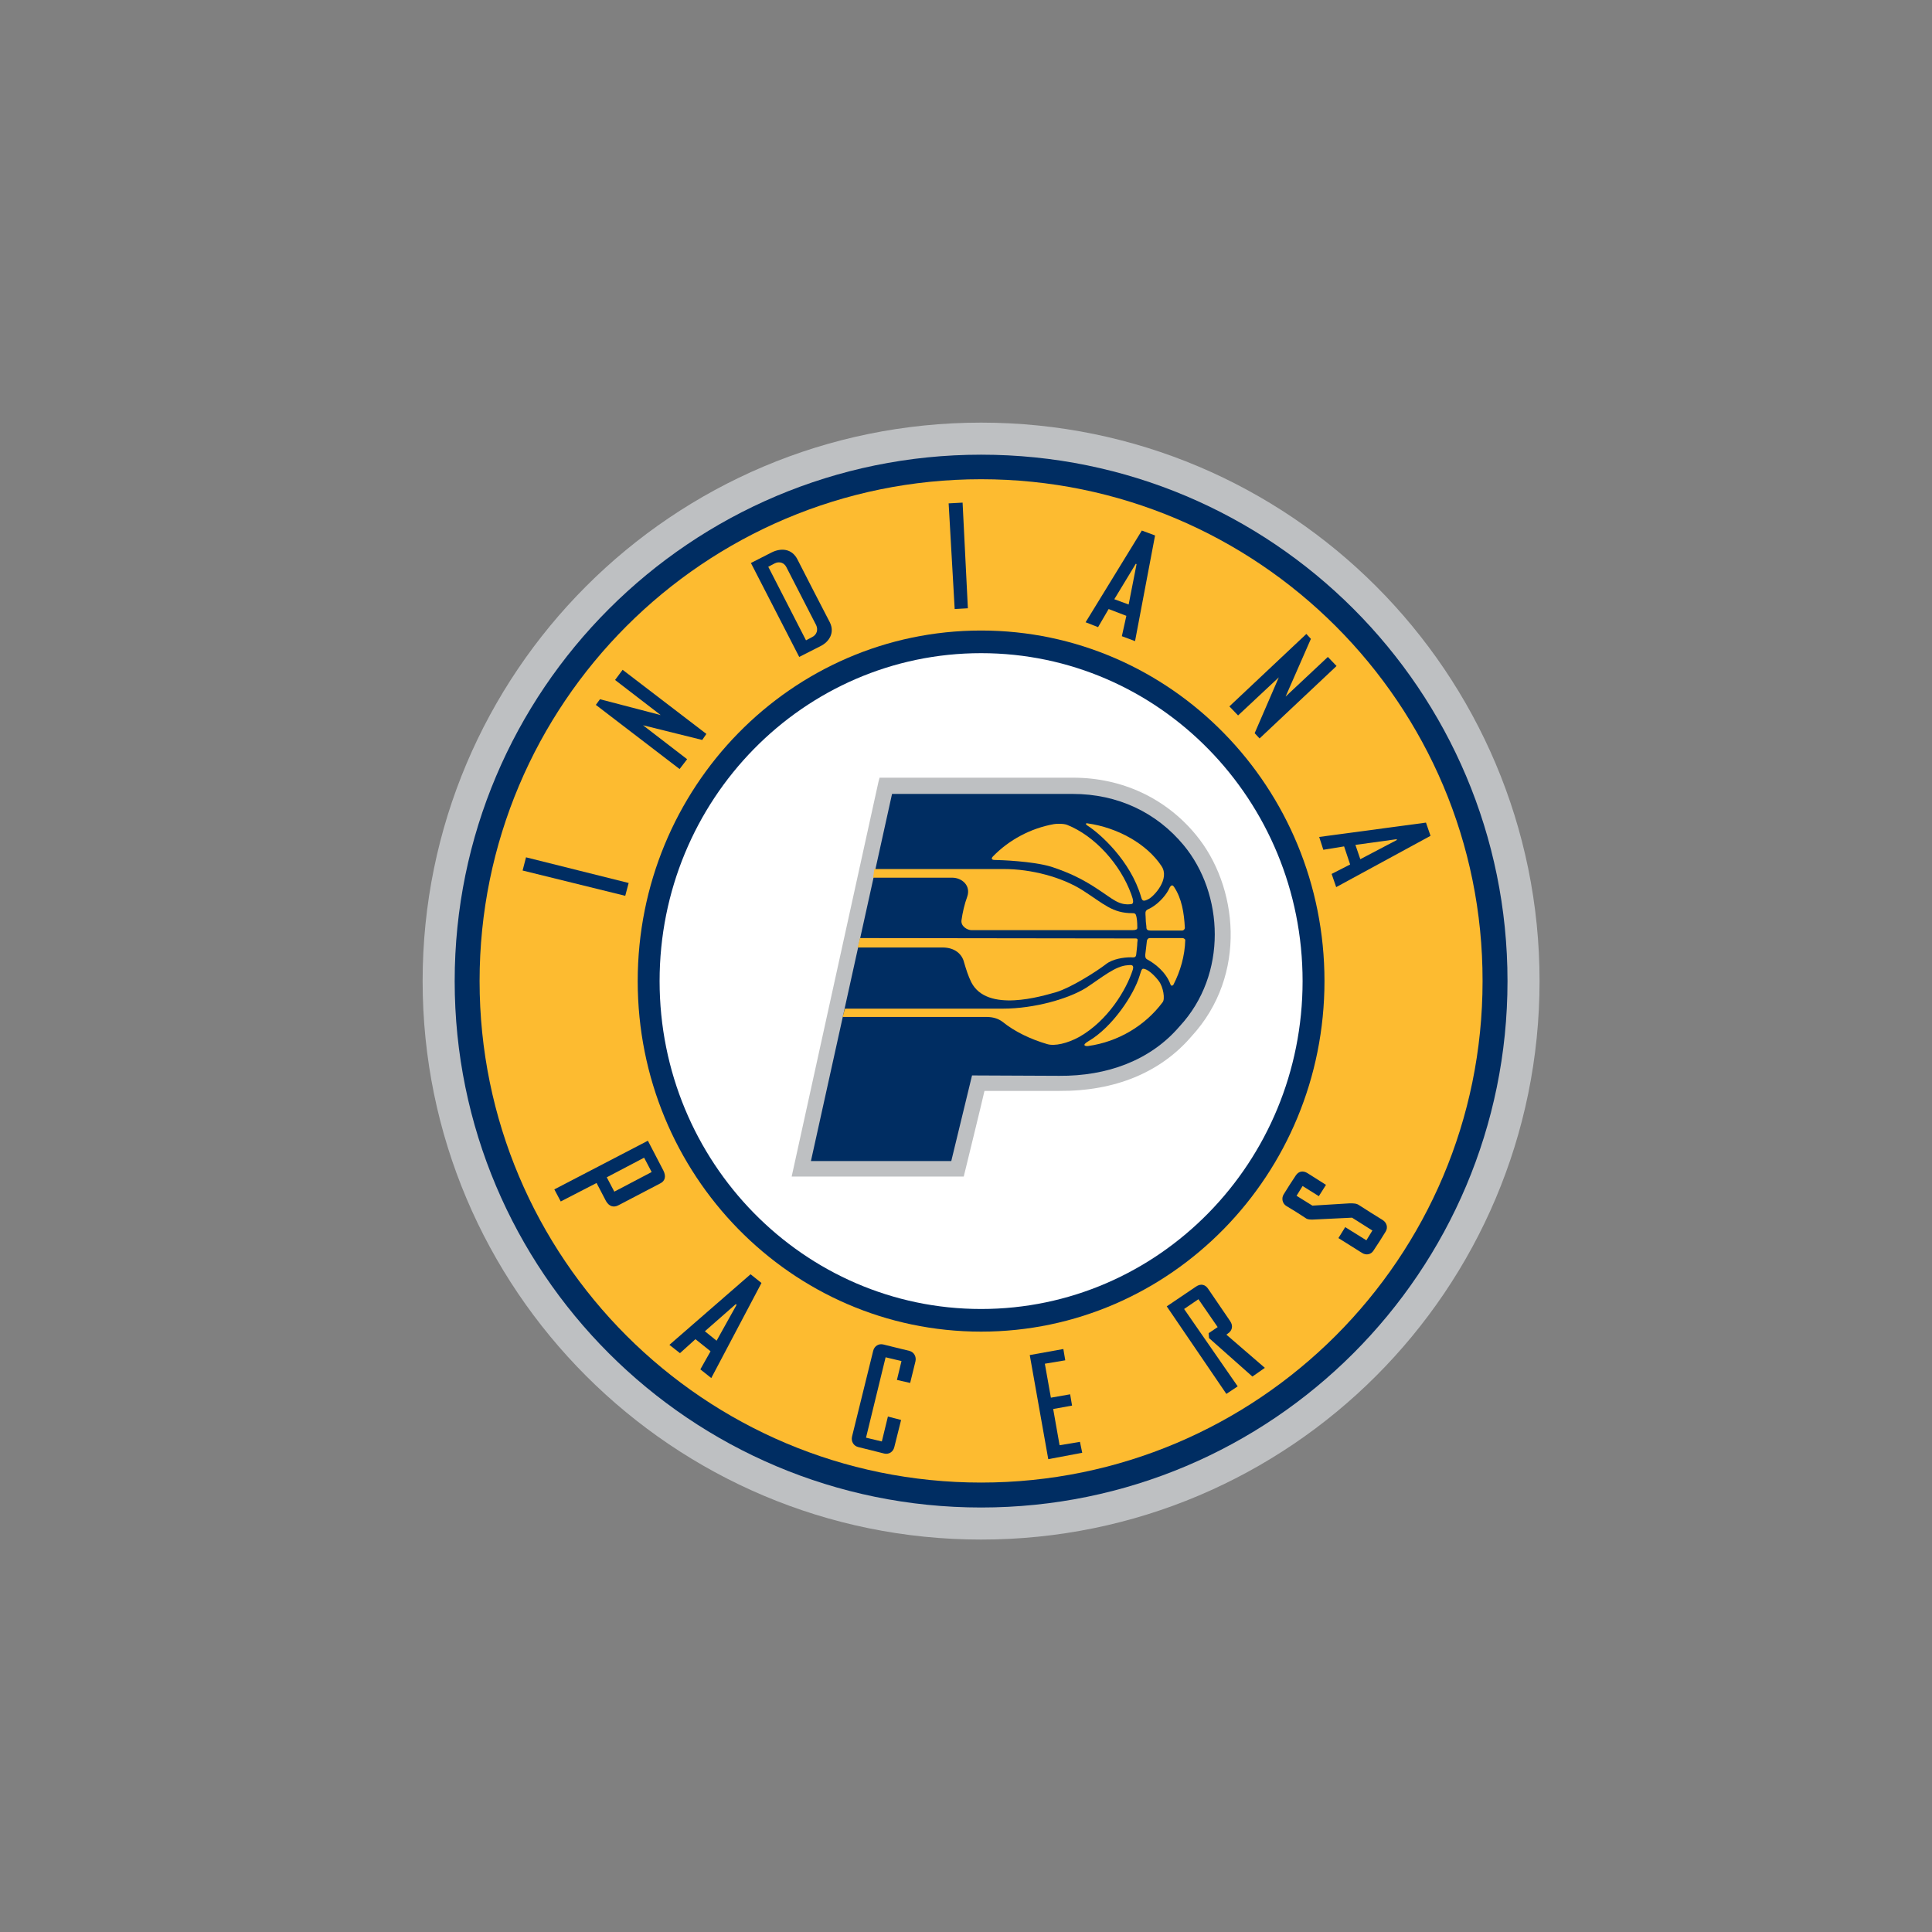 <svg width="64" height="64" viewBox="0 0 64 64" fill="none" xmlns="http://www.w3.org/2000/svg">
<rect x="0" y="0" width="64" height="64" fill="#808080" stroke="none"/>
<path d="M51 32.5C51 42.712 42.725 51 32.5 51C22.288 51 14 42.725 14 32.5C14 22.288 22.275 14 32.5 14C42.725 14 51 22.288 51 32.5Z" fill="#BEC0C2"/>
<path d="M49.938 32.5C49.938 42.125 42.138 49.938 32.5 49.938C22.863 49.938 15.062 42.125 15.062 32.5C15.062 22.875 22.875 15.062 32.5 15.062C42.138 15.062 49.938 22.863 49.938 32.5Z" fill="#002D62"/>
<path d="M32.5 15.875C23.325 15.875 15.887 23.312 15.887 32.5C15.887 41.675 23.325 49.112 32.5 49.112C41.675 49.112 49.112 41.675 49.112 32.5C49.125 23.325 41.675 15.875 32.5 15.875Z" fill="#FDBB30"/>
<path d="M43.875 32.5C43.875 38.913 38.775 44.112 32.5 44.112C26.212 44.112 21.125 38.913 21.125 32.5C21.125 26.087 26.212 20.887 32.5 20.887C38.788 20.887 43.875 26.087 43.875 32.5Z" fill="#002D62"/>
<path d="M43.15 32.5C43.15 38.5 38.388 43.362 32.5 43.362C26.625 43.362 21.85 38.5 21.85 32.5C21.85 26.5 26.613 21.637 32.5 21.637C38.388 21.637 43.15 26.5 43.15 32.5Z" fill="white"/>
<path d="M20.825 29.25L20.712 29.675L17.312 28.837L17.425 28.4L20.825 29.25Z" fill="#002D62"/>
<path d="M21.3 24.025L22.762 25.15L22.512 25.475L19.738 23.35L19.875 23.163L21.887 23.688L20.375 22.525L20.625 22.188L23.4 24.312L23.262 24.512L21.3 24.025Z" fill="#002D62"/>
<path d="M26.7 21.212L26.887 21.113C27.075 21.025 27.1 20.85 27.038 20.712C26.675 20 26.413 19.5 26.05 18.788C25.975 18.637 25.812 18.587 25.663 18.663L25.45 18.775L26.7 21.212ZM24.875 18.65L25.562 18.3C25.863 18.15 26.225 18.163 26.413 18.525C26.85 19.387 27.05 19.762 27.488 20.613C27.663 20.962 27.462 21.262 27.188 21.4L26.475 21.762L24.875 18.65Z" fill="#002D62"/>
<path d="M32.062 20.15L31.625 20.175L31.425 16.675L31.887 16.65L32.062 20.15Z" fill="#002D62"/>
<path d="M37.65 18.688L37.625 18.675L36.913 19.85L37.388 20.025L37.65 18.688ZM37.163 21.075L37.312 20.4L36.725 20.175L36.375 20.775L35.962 20.613L37.825 17.575L38.263 17.738L37.6 21.238L37.163 21.075Z" fill="#002D62"/>
<path d="M42.362 22.438L41.013 23.7L40.725 23.4L43.275 21L43.425 21.163L42.587 23.075L43.987 21.762L44.275 22.062L41.725 24.462L41.562 24.288L42.362 22.438Z" fill="#002D62"/>
<path d="M46.275 27.825L46.263 27.8L44.9 27.988L45.062 28.462L46.275 27.825ZM44.112 28.95L44.725 28.637L44.525 28.038L43.837 28.15L43.7 27.725L47.237 27.25L47.388 27.688L44.263 29.387L44.112 28.95Z" fill="#002D62"/>
<path d="M20.1 39L20.35 39.475L21.587 38.825L21.337 38.35L20.1 39ZM18.575 39.8L18.363 39.4L21.462 37.788L21.975 38.775C22.075 38.975 22.025 39.125 21.875 39.2C21.325 39.487 21.038 39.638 20.488 39.925C20.325 40.013 20.175 39.962 20.075 39.788L19.762 39.188L18.575 39.8Z" fill="#002D62"/>
<path d="M24.4 43.225L24.375 43.2L23.35 44.1L23.738 44.413L24.4 43.225ZM23.2 45.362L23.538 44.763L23.038 44.362L22.525 44.825L22.175 44.55L24.863 42.212L25.225 42.5L23.562 45.65L23.2 45.362Z" fill="#002D62"/>
<path d="M29.413 46.925L29.85 47.038L29.625 47.938C29.587 48.1 29.438 48.188 29.288 48.15C28.975 48.075 28.762 48.013 28.438 47.938C28.275 47.9 28.188 47.75 28.225 47.587C28.5 46.475 28.65 45.862 28.925 44.75C28.962 44.587 29.113 44.5 29.262 44.538C29.575 44.612 29.8 44.675 30.125 44.75C30.275 44.788 30.363 44.938 30.325 45.1L30.15 45.812L29.712 45.712L29.863 45.087L29.337 44.962L28.688 47.625L29.212 47.75L29.413 46.925Z" fill="#002D62"/>
<path d="M35.85 48.125L34.725 48.337L34.112 44.888L35.225 44.688L35.288 45.062L34.612 45.175L34.812 46.3L35.45 46.188L35.513 46.562L34.888 46.675L35.1 47.875L35.775 47.763L35.85 48.125Z" fill="#002D62"/>
<path d="M41 45.925L40.625 46.175L38.65 43.275L39.612 42.625C39.788 42.5 39.938 42.562 40.025 42.7C40.3 43.1 40.475 43.362 40.75 43.763C40.862 43.925 40.812 44.087 40.675 44.175L40.625 44.212L41.9 45.312L41.487 45.6L40.05 44.325L40.038 44.163L40.337 43.962L39.7 43.038L39.225 43.362L41 45.925Z" fill="#002D62"/>
<path d="M44.562 40.65L45.263 41.087L45.462 40.763L44.788 40.337L43.487 40.4C43.4 40.4 43.312 40.4 43.25 40.35C43 40.188 42.888 40.112 42.612 39.95C42.487 39.875 42.438 39.7 42.525 39.562C42.663 39.337 42.775 39.163 42.925 38.938C43.025 38.788 43.175 38.775 43.312 38.862L43.925 39.25L43.688 39.625L43.15 39.288L42.95 39.612L43.475 39.938L44.712 39.862C44.837 39.862 44.938 39.862 45.025 39.925C45.35 40.138 45.462 40.2 45.8 40.413C45.938 40.5 45.987 40.663 45.9 40.8C45.763 41.025 45.65 41.2 45.5 41.425C45.425 41.55 45.263 41.6 45.112 41.5L44.337 41.013L44.562 40.65Z" fill="#002D62"/>
<path d="M29.1 25.9L26.225 38.975H31.925C31.925 38.975 32.562 36.375 32.612 36.138C32.862 36.138 35.087 36.138 35.087 36.138C36.938 36.15 38.45 35.525 39.475 34.325C41.337 32.3 41.013 29.337 39.612 27.65C38.612 26.438 37.163 25.762 35.55 25.762H29.137L29.1 25.9Z" fill="#BEC0C2"/>
<path d="M32.2 35.625L31.512 38.462H26.863L29.55 26.3H35.538C37.025 26.3 38.312 26.913 39.212 28C40.538 29.6 40.675 32.275 39.075 34C38.1 35.138 36.663 35.65 35.087 35.638L32.2 35.625Z" fill="#002D62"/>
<path d="M28.925 29.075H31.55C31.85 29.075 32.175 29.325 32.038 29.712C31.95 29.95 31.887 30.225 31.85 30.488C31.825 30.688 32.05 30.812 32.175 30.812H37.525C37.625 30.812 37.675 30.788 37.675 30.738C37.675 30.688 37.675 30.512 37.65 30.387C37.625 30.275 37.612 30.25 37.513 30.25C36.85 30.25 36.575 29.95 35.875 29.5C35.175 29.05 34.15 28.788 33.263 28.788H28.962L28.925 29.075Z" fill="#FDBB30"/>
<path d="M32.175 32.538C32.075 32.337 32 32.1 31.938 31.887C31.875 31.613 31.637 31.387 31.225 31.387H28.413L28.488 31.075L37.612 31.087C37.7 31.087 37.688 31.125 37.675 31.225C37.675 31.325 37.65 31.512 37.638 31.625C37.625 31.738 37.538 31.712 37.45 31.712C37.237 31.712 36.862 31.762 36.638 31.938C36.263 32.225 35.45 32.725 35 32.862C34.513 33 32.7 33.562 32.175 32.538Z" fill="#FDBB30"/>
<path d="M27.913 33.688H32.675C32.888 33.688 33.062 33.737 33.212 33.85C33.612 34.175 34.138 34.425 34.688 34.587C34.938 34.663 35.362 34.562 35.75 34.35C36.7 33.812 37.312 32.788 37.525 32.125C37.575 31.95 37.475 31.962 37.35 31.975C36.95 32 36.525 32.362 35.975 32.725C35.413 33.075 34.288 33.413 33.212 33.413H27.988L27.913 33.688Z" fill="#FDBB30"/>
<path d="M34.913 27.3C34.975 27.288 35.225 27.275 35.35 27.325C36.263 27.688 37.112 28.625 37.475 29.625C37.55 29.825 37.562 29.938 37.475 29.95C37.062 30 36.875 29.788 36.375 29.462C35.888 29.137 35.438 28.913 34.825 28.712C34.212 28.525 33.1 28.488 32.962 28.488C32.825 28.488 32.837 28.425 32.9 28.363C33.425 27.825 34.138 27.438 34.913 27.3Z" fill="#FDBB30"/>
<path d="M39.25 30.738C39.25 30.775 39.212 30.825 39.163 30.825H38.112C37.975 30.825 37.975 30.762 37.975 30.688C37.962 30.613 37.95 30.462 37.95 30.363C37.95 30.275 37.913 30.175 38.025 30.125C38.312 30 38.587 29.712 38.712 29.475C38.75 29.387 38.812 29.262 38.888 29.375C39.15 29.762 39.225 30.25 39.25 30.738Z" fill="#FDBB30"/>
<path d="M38.875 32.612C38.862 32.65 38.788 32.675 38.775 32.612C38.625 32.2 38.263 31.925 38.013 31.788C37.938 31.75 37.938 31.7 37.938 31.625C37.95 31.55 37.975 31.312 37.987 31.212C37.987 31.137 38.025 31.075 38.087 31.075H39.175C39.212 31.075 39.263 31.113 39.263 31.137C39.25 31.663 39.1 32.175 38.875 32.612Z" fill="#FDBB30"/>
<path d="M36.05 34.65C35.975 34.663 35.8 34.638 36.062 34.487C36.85 34.025 37.562 32.95 37.75 32.325C37.825 32.087 37.825 32.075 37.925 32.1C38.05 32.138 38.237 32.3 38.388 32.5C38.538 32.7 38.6 33.1 38.513 33.2C37.938 33.975 37.038 34.513 36.05 34.65Z" fill="#FDBB30"/>
<path d="M38.062 29.775C37.875 29.875 37.837 29.85 37.8 29.712C37.45 28.512 36.438 27.613 36.025 27.35C35.95 27.3 35.962 27.262 36.025 27.275C37.013 27.413 37.987 27.95 38.475 28.688C38.763 29.113 38.237 29.675 38.062 29.775Z" fill="#FDBB30"/>
</svg>
